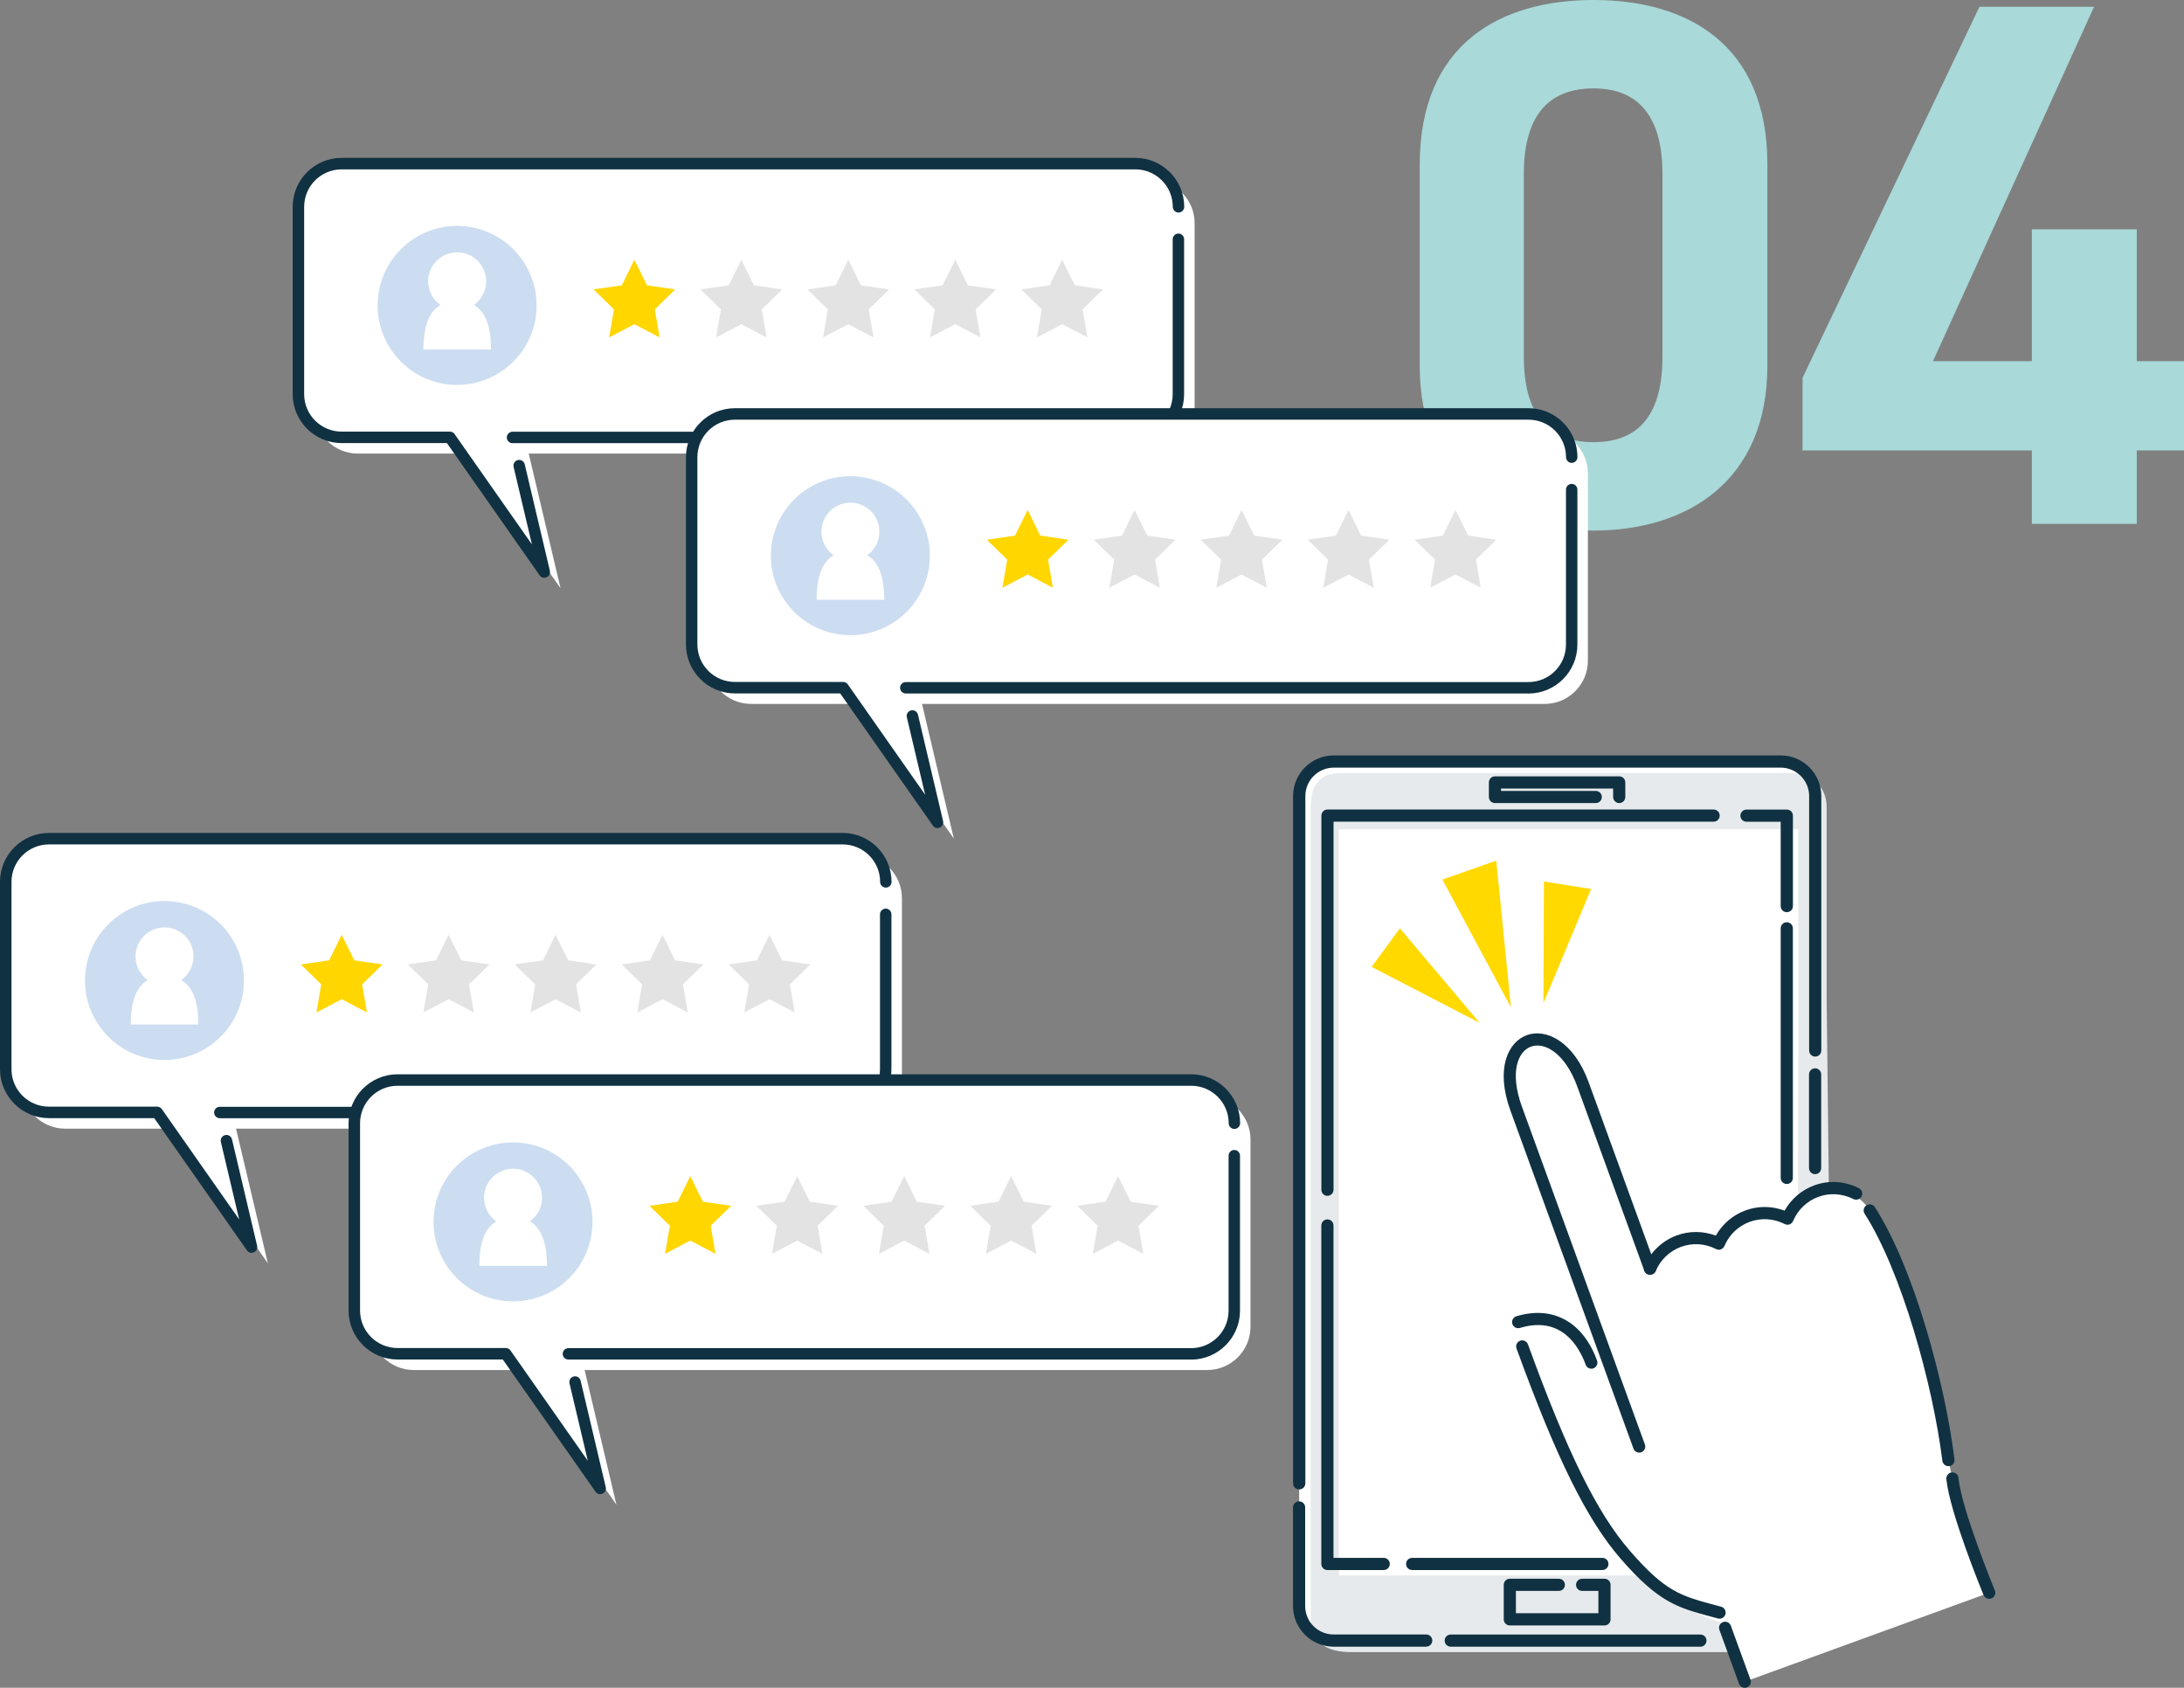 <?xml version="1.0" encoding="UTF-8"?><svg id="_レイヤー_2" xmlns="http://www.w3.org/2000/svg" viewBox="0 0 355.57 274.75"><rect x="0" y="0" width="355.57" height="274.75" fill="#808080" stroke="none"/><defs><style>.cls-1{fill:#fff;}.cls-2{fill:#103142;}.cls-3{fill:#e7eaec;}.cls-4{fill:#a9d9d9;}.cls-5{fill:#ffd600;}.cls-6{fill:#ffd900;}.cls-7{fill:#ccddf1;}.cls-8{fill:#e3e3e3;}</style></defs><g id="_レイヤー_1-2"><g><path class="cls-4" d="M287.74,59.53c0,18.91-13.18,26.84-28.3,26.84s-28.3-7.93-28.3-26.84V26.84c0-19.76,13.18-26.84,28.3-26.84s28.3,7.08,28.3,26.72V59.53Zm-28.3-45.14c-7.69,0-11.35,4.88-11.35,13.91v29.77c0,9.03,3.66,13.91,11.35,13.91s11.22-4.88,11.22-13.91V28.3c0-9.03-3.66-13.91-11.22-13.91Z"/><path class="cls-4" d="M340.93,1.1l-26.23,57.7h16.1v-21.47h17.08v21.47h7.69v14.52h-7.69v11.96h-17.08v-11.96h-37.33v-11.83L322.27,1.1h18.67Z"/></g></g><g id="_レイヤー2"><path class="cls-1" d="M184.83,26.66H55.62c-3.87,0-7.03,3.17-7.03,7.03v30.49c0,3.87,3.17,7.03,7.03,7.03h17.63l15.38,21.92-5.18-21.92h101.38c3.87,0,7.03-3.17,7.03-7.03v-30.49c0-3.87-3.17-7.03-7.03-7.03Z"/><path class="cls-1" d="M187.46,29.29H58.25c-3.87,0-7.03,3.17-7.03,7.03v30.49c0,3.87,3.17,7.03,7.03,7.03h17.63l15.38,21.92-5.18-21.92h101.38c3.87,0,7.03-3.17,7.03-7.03v-30.49c0-3.87-3.17-7.03-7.03-7.03Z"/><path class="cls-2" d="M88.62,94.06c-.3,0-.58-.14-.76-.4l-15.1-21.53h-17.14c-4.39,0-7.97-3.57-7.97-7.97v-30.49c0-4.39,3.57-7.97,7.97-7.97H184.83c4.39,0,7.97,3.57,7.97,7.97,0,.51-.42,.93-.93,.93s-.93-.42-.93-.93c0-3.37-2.74-6.1-6.1-6.1H55.62c-3.37,0-6.1,2.74-6.1,6.1v30.49c0,3.37,2.74,6.1,6.1,6.1h17.63c.3,0,.59,.15,.76,.4l12.59,17.96-2.98-12.61c-.12-.5,.19-1,.69-1.12,.5-.12,1,.19,1.12,.69l4.09,17.32c.1,.43-.12,.88-.52,1.06-.12,.06-.25,.08-.38,.08Z"/><path class="cls-2" d="M184.83,72.14H83.44c-.51,0-.93-.42-.93-.93s.42-.93,.93-.93h101.38c3.37,0,6.1-2.74,6.1-6.1v-25.23c0-.51,.42-.93,.93-.93s.93,.42,.93,.93v25.23c0,4.39-3.57,7.97-7.97,7.97Z"/><g><path class="cls-1" d="M295.51,171.91v22.1c2.77-.76,7.21-1.08,10.1,5.04,3.58,7.6,6.67,16.08,7.6,19.5,.92,3.42,3.85,18.49,4.01,19.12,.16,.64,.71,3.46,.71,3.46l5.94,18.14-39.8,14.48-2.26-6.69h-64.67c-3.09,0-5.63-2.53-5.63-5.63V129.58c0-3.09,2.53-5.63,5.63-5.63h72.76c3.09,0,5.63,2.53,5.63,5.63v42.33Z"/><g><path class="cls-3" d="M297.39,161.78v-30.32c0-4.84-4.61-5.63-4.61-5.63h-71.45s0,0-2.32,0-5.62,.12-5.62,5.62v132.07c0,4.13,3.01,5.42,6.51,5.42h62.71l-1.84-4.56s-4.36-1.61-7.13-2.92c-2.76-1.31-5.82-5-5.82-5h-49.84v-121.47h74.79v29.08s-.06,28.4-.06,32.97c.59-1.94,5.03-4.53,5.03-4.53l-.36-30.73Z"/><polygon class="cls-6" points="245.99 163.99 234.83 143.18 243.6 140.1 245.99 163.99"/><polygon class="cls-6" points="240.89 166.5 223.31 157.4 227.91 151.12 240.89 166.5"/><polygon class="cls-6" points="251.28 163.29 251.36 143.49 259.04 144.72 251.28 163.29"/></g><g><g><path class="cls-2" d="M266.87,236.46c-.41,0-.79-.25-.93-.65l-20.02-54.99c-2.51-6.88-.38-11.21,2.65-12.31,3.2-1.16,7.69,1.1,10.08,7.68l10.92,30c.19,.51-.08,1.08-.59,1.27-.51,.19-1.08-.08-1.27-.59l-10.92-30c-1.95-5.35-5.27-7.32-7.54-6.49-2.14,.78-3.5,4.17-1.47,9.77l20.02,54.99c.19,.51-.08,1.08-.59,1.27-.11,.04-.23,.06-.34,.06Z"/><path class="cls-2" d="M268.64,207.51c-.13,0-.26-.03-.39-.08-.51-.21-.74-.8-.53-1.3,.98-2.32,2.9-4.15,5.26-5.02,2.07-.76,4.3-.74,6.37,.04,1.06-1.89,2.77-3.36,4.82-4.11,2.07-.76,4.3-.74,6.37,.04,1.06-1.89,2.77-3.36,4.81-4.11,2.38-.88,4.97-.72,7.29,.45,.49,.25,.69,.84,.44,1.33-.25,.49-.84,.68-1.33,.44-1.82-.91-3.84-1.04-5.71-.36-1.85,.68-3.35,2.11-4.11,3.93-.11,.25-.31,.45-.57,.55-.26,.09-.54,.08-.79-.05-1.82-.92-3.84-1.04-5.71-.36-1.85,.68-3.35,2.11-4.11,3.93-.11,.25-.31,.45-.57,.55s-.54,.08-.79-.05c-1.82-.92-3.84-1.04-5.71-.36-1.85,.68-3.35,2.11-4.11,3.93-.16,.38-.53,.61-.91,.61Z"/><path class="cls-2" d="M317.21,238.67c-.49,0-.92-.37-.98-.87-1.56-12.53-6.72-31-12.66-40.22-.3-.46-.16-1.07,.3-1.37,.46-.3,1.07-.16,1.37,.3,6.33,9.82,11.4,28.48,12.96,41.05,.07,.54-.32,1.04-.86,1.11-.04,0-.08,0-.12,0Z"/><path class="cls-2" d="M259.09,222.81c-.41,0-.79-.25-.93-.65-1.13-3.1-4.02-8-10.7-5.99-.52,.16-1.08-.14-1.24-.66-.16-.52,.14-1.08,.66-1.24,5.93-1.79,10.84,.91,13.13,7.21,.19,.51-.08,1.08-.59,1.27-.11,.04-.23,.06-.34,.06Z"/><path class="cls-2" d="M323.86,260.27c-.39,0-.76-.23-.92-.61-.23-.55-5.55-13.52-6.06-18.89-.05-.55,.35-1.03,.89-1.08,.55-.06,1.03,.35,1.08,.89,.48,5.08,5.87,18.19,5.92,18.32,.21,.51-.03,1.09-.54,1.3-.12,.05-.25,.07-.38,.07Z"/><path class="cls-2" d="M284.06,274.75c-.41,0-.79-.25-.93-.65l-3.2-8.78c-.19-.51,.08-1.08,.59-1.27,.51-.19,1.08,.08,1.27,.59l3.2,8.78c.19,.51-.08,1.08-.59,1.27-.11,.04-.23,.06-.34,.06Z"/><path class="cls-2" d="M279.97,263.5c-.09,0-.17-.01-.26-.03l-.97-.26c-5.61-1.5-8.7-2.33-14.91-9.5-5.5-6.35-10.4-16.26-16.93-34.19-.19-.51,.08-1.08,.59-1.27,.51-.19,1.08,.08,1.27,.59,6.44,17.69,11.24,27.42,16.56,33.57,5.8,6.71,8.35,7.39,13.92,8.88l.97,.26c.53,.14,.84,.69,.7,1.22-.12,.44-.52,.73-.96,.73Z"/></g><g><path class="cls-2" d="M211.51,242.46c-.55,0-.99-.44-.99-.99v-111.88c0-3.65,2.97-6.62,6.62-6.62h72.76c3.65,0,6.62,2.97,6.62,6.62v41.42c0,.55-.44,.99-.99,.99s-.99-.44-.99-.99v-41.42c0-2.55-2.08-4.63-4.63-4.63h-72.76c-2.56,0-4.63,2.08-4.63,4.63v111.88c0,.55-.44,.99-.99,.99Z"/><path class="cls-2" d="M232.21,268.06h-15.08c-3.65,0-6.62-2.97-6.62-6.62v-16.05c0-.55,.44-.99,.99-.99s.99,.44,.99,.99v16.05c0,2.56,2.08,4.63,4.63,4.63h15.08c.55,0,.99,.44,.99,.99s-.44,.99-.99,.99Z"/><path class="cls-2" d="M276.84,268.06h-40.65c-.55,0-.99-.44-.99-.99s.44-.99,.99-.99h40.65c.55,0,.99,.44,.99,.99s-.44,.99-.99,.99Z"/><path class="cls-2" d="M295.51,191.14c-.55,0-.99-.44-.99-.99v-15.25c0-.55,.44-.99,.99-.99s.99,.44,.99,.99v15.25c0,.55-.44,.99-.99,.99Z"/><path class="cls-2" d="M290.9,148.49c-.55,0-.99-.44-.99-.99v-13.73h-5.57c-.55,0-.99-.44-.99-.99s.44-.99,.99-.99h6.57c.55,0,.99,.44,.99,.99v14.72c0,.55-.44,.99-.99,.99Z"/><path class="cls-2" d="M216.12,194.67c-.55,0-.99-.44-.99-.99v-60.91c0-.55,.44-.99,.99-.99h62.87c.55,0,.99,.44,.99,.99s-.44,.99-.99,.99h-61.88v59.91c0,.55-.44,.99-.99,.99Z"/><path class="cls-2" d="M225.28,255.58h-9.17c-.55,0-.99-.44-.99-.99v-55.1c0-.55,.44-.99,.99-.99s.99,.44,.99,.99v54.11h8.18c.55,0,.99,.44,.99,.99s-.44,.99-.99,.99Z"/><path class="cls-2" d="M260.88,255.58h-30.97c-.55,0-.99-.44-.99-.99s.44-.99,.99-.99h30.97c.55,0,.99,.44,.99,.99s-.44,.99-.99,.99Z"/><path class="cls-2" d="M290.9,192.74c-.55,0-.99-.44-.99-.99v-40.63c0-.55,.44-.99,.99-.99s.99,.44,.99,.99v40.63c0,.55-.44,.99-.99,.99Z"/><path class="cls-2" d="M263.62,130.73c-.55,0-.99-.44-.99-.99v-1.37h-18.25v.38h15.42c.55,0,.99,.44,.99,.99s-.44,.99-.99,.99h-16.41c-.55,0-.99-.44-.99-.99v-2.37c0-.55,.44-.99,.99-.99h20.23c.55,0,.99,.44,.99,.99v2.37c0,.55-.44,.99-.99,.99Z"/><path class="cls-2" d="M261.22,264.6h-15.41c-.55,0-.99-.44-.99-.99v-5.62c0-.55,.44-.99,.99-.99h7.98c.55,0,.99,.44,.99,.99s-.44,.99-.99,.99h-6.99v3.63h13.43v-3.63h-2.65c-.55,0-.99-.44-.99-.99s.44-.99,.99-.99h3.64c.55,0,.99,.44,.99,.99v5.62c0,.55-.44,.99-.99,.99Z"/></g></g></g><g><circle class="cls-7" cx="74.42" cy="49.72" r="12.94" transform="translate(13.42 115.21) rotate(-80.78)"/><path class="cls-1" d="M77.16,49.65c1.2-.86,1.99-2.26,1.99-3.85,0-2.61-2.11-4.72-4.72-4.72s-4.72,2.11-4.72,4.72c0,1.59,.78,2.99,1.99,3.85-2.11,1.23-2.77,4.04-2.77,7.24h11.02c0-3.2-.66-6.01-2.77-7.24Z"/></g><g><polygon class="cls-5" points="103.28 52.77 99.17 54.93 99.96 50.36 96.63 47.11 101.23 46.45 103.28 42.28 105.34 46.45 109.93 47.11 106.61 50.36 107.39 54.93 103.28 52.77"/><polygon class="cls-8" points="120.69 52.77 116.58 54.93 117.37 50.36 114.04 47.11 118.64 46.45 120.69 42.28 122.75 46.45 127.35 47.11 124.02 50.36 124.81 54.93 120.69 52.77"/><polygon class="cls-8" points="138.11 52.77 134 54.93 134.78 50.36 131.46 47.11 136.05 46.45 138.11 42.28 140.16 46.45 144.76 47.11 141.43 50.36 142.22 54.93 138.11 52.77"/><polygon class="cls-8" points="155.52 52.77 151.41 54.93 152.19 50.36 148.87 47.11 153.46 46.45 155.52 42.28 157.58 46.45 162.17 47.11 158.85 50.36 159.63 54.93 155.52 52.77"/><polygon class="cls-8" points="172.93 52.77 168.82 54.93 169.61 50.36 166.28 47.11 170.88 46.45 172.93 42.28 174.99 46.45 179.58 47.11 176.26 50.36 177.04 54.93 172.93 52.77"/></g><path class="cls-1" d="M248.85,67.4H119.64c-3.87,0-7.03,3.17-7.03,7.03v30.49c0,3.87,3.17,7.03,7.03,7.03h17.63l15.38,21.92-5.18-21.92h101.38c3.87,0,7.03-3.17,7.03-7.03v-30.49c0-3.87-3.17-7.03-7.03-7.03Z"/><path class="cls-1" d="M251.49,70.04H122.28c-3.87,0-7.03,3.17-7.03,7.03v30.49c0,3.87,3.17,7.03,7.03,7.03h17.63l15.38,21.92-5.18-21.92h101.38c3.87,0,7.03-3.17,7.03-7.03v-30.49c0-3.87-3.17-7.03-7.03-7.03Z"/><path class="cls-2" d="M152.65,134.81c-.3,0-.58-.14-.76-.4l-15.1-21.53h-17.14c-4.39,0-7.97-3.57-7.97-7.97v-30.49c0-4.39,3.57-7.97,7.97-7.97H248.85c4.39,0,7.97,3.57,7.97,7.97,0,.51-.42,.93-.93,.93s-.93-.42-.93-.93c0-3.37-2.74-6.1-6.1-6.1H119.64c-3.37,0-6.1,2.74-6.1,6.1v30.49c0,3.37,2.74,6.1,6.1,6.1h17.63c.3,0,.59,.15,.76,.4l12.59,17.96-2.98-12.61c-.12-.5,.19-1,.69-1.12,.5-.12,1,.19,1.12,.69l4.09,17.32c.1,.43-.12,.88-.52,1.06-.12,.06-.25,.08-.38,.08Z"/><path class="cls-2" d="M248.85,112.89h-101.38c-.51,0-.93-.42-.93-.93s.42-.93,.93-.93h101.38c3.37,0,6.1-2.74,6.1-6.1v-25.23c0-.51,.42-.93,.93-.93s.93,.42,.93,.93v25.23c0,4.39-3.57,7.97-7.97,7.97Z"/><g><circle class="cls-7" cx="138.45" cy="90.46" r="12.94" transform="translate(26.97 212.63) rotate(-80.78)"/><path class="cls-1" d="M141.18,90.4c1.2-.86,1.99-2.26,1.99-3.85,0-2.61-2.11-4.72-4.72-4.72s-4.72,2.11-4.72,4.72c0,1.59,.78,2.99,1.99,3.85-2.11,1.23-2.77,4.04-2.77,7.24h11.02c0-3.2-.66-6.01-2.77-7.24Z"/></g><g><polygon class="cls-5" points="167.31 93.52 163.2 95.68 163.98 91.1 160.66 87.86 165.25 87.19 167.31 83.02 169.36 87.19 173.96 87.86 170.63 91.1 171.42 95.68 167.31 93.52"/><polygon class="cls-8" points="184.72 93.52 180.61 95.68 181.4 91.1 178.07 87.86 182.67 87.19 184.72 83.02 186.78 87.19 191.37 87.86 188.05 91.1 188.83 95.68 184.72 93.52"/><polygon class="cls-8" points="202.13 93.52 198.02 95.68 198.81 91.1 195.48 87.86 200.08 87.19 202.13 83.02 204.19 87.19 208.79 87.86 205.46 91.1 206.25 95.68 202.13 93.52"/><polygon class="cls-8" points="219.55 93.52 215.44 95.68 216.22 91.1 212.9 87.86 217.49 87.19 219.55 83.02 221.6 87.19 226.2 87.86 222.87 91.1 223.66 95.68 219.55 93.52"/><polygon class="cls-8" points="236.96 93.52 232.85 95.68 233.63 91.1 230.31 87.86 234.9 87.19 236.96 83.02 239.02 87.19 243.61 87.86 240.29 91.1 241.07 95.68 236.96 93.52"/></g><path class="cls-1" d="M137.18,136.54H7.97c-3.87,0-7.03,3.17-7.03,7.03v30.49c0,3.87,3.17,7.03,7.03,7.03H25.59l15.38,21.92-5.18-21.92h101.38c3.87,0,7.03-3.17,7.03-7.03v-30.49c0-3.87-3.17-7.03-7.03-7.03Z"/><path class="cls-1" d="M139.81,139.18H10.6c-3.87,0-7.03,3.17-7.03,7.03v30.49c0,3.87,3.17,7.03,7.03,7.03H28.23l15.38,21.92-5.18-21.92h101.38c3.87,0,7.03-3.17,7.03-7.03v-30.49c0-3.87-3.17-7.03-7.03-7.03Z"/><path class="cls-2" d="M40.97,203.95c-.3,0-.58-.14-.76-.4l-15.1-21.53H7.97c-4.39,0-7.97-3.57-7.97-7.97v-30.49c0-4.39,3.57-7.97,7.97-7.97H137.18c4.39,0,7.97,3.57,7.97,7.97,0,.51-.42,.93-.93,.93s-.93-.42-.93-.93c0-3.37-2.74-6.1-6.1-6.1H7.97c-3.37,0-6.1,2.74-6.1,6.1v30.49c0,3.37,2.74,6.1,6.1,6.1H25.59c.3,0,.59,.15,.76,.4l12.59,17.96-2.98-12.61c-.12-.5,.19-1,.69-1.12,.5-.12,1,.19,1.12,.69l4.09,17.32c.1,.43-.12,.88-.52,1.06-.12,.06-.25,.08-.38,.08Z"/><path class="cls-2" d="M137.18,182.03H35.79c-.51,0-.93-.42-.93-.93s.42-.93,.93-.93h101.38c3.37,0,6.1-2.74,6.1-6.1v-25.23c0-.51,.42-.93,.93-.93s.93,.42,.93,.93v25.23c0,4.39-3.57,7.97-7.97,7.97Z"/><g><polygon class="cls-5" points="55.63 162.66 51.52 164.82 52.3 160.24 48.98 157 53.58 156.33 55.63 152.17 57.69 156.33 62.28 157 58.96 160.24 59.74 164.82 55.63 162.66"/><polygon class="cls-8" points="73.04 162.66 68.93 164.82 69.72 160.24 66.39 157 70.99 156.33 73.04 152.17 75.1 156.33 79.7 157 76.37 160.24 77.15 164.82 73.04 162.66"/><polygon class="cls-8" points="90.46 162.66 86.35 164.82 87.13 160.24 83.8 157 88.4 156.33 90.46 152.17 92.51 156.33 97.11 157 93.78 160.24 94.57 164.82 90.46 162.66"/><polygon class="cls-8" points="107.87 162.66 103.76 164.82 104.54 160.24 101.22 157 105.81 156.33 107.87 152.17 109.92 156.33 114.52 157 111.2 160.24 111.98 164.82 107.87 162.66"/><polygon class="cls-8" points="125.28 162.66 121.17 164.82 121.96 160.24 118.63 157 123.23 156.33 125.28 152.17 127.34 156.33 131.93 157 128.61 160.24 129.39 164.82 125.28 162.66"/></g><path class="cls-1" d="M193.93,175.83H64.72c-3.87,0-7.03,3.17-7.03,7.03v30.49c0,3.87,3.17,7.03,7.03,7.03h17.63l15.38,21.92-5.18-21.92h101.38c3.87,0,7.03-3.17,7.03-7.03v-30.49c0-3.87-3.17-7.03-7.03-7.03Z"/><path class="cls-1" d="M196.57,178.47H67.35c-3.87,0-7.03,3.17-7.03,7.03v30.49c0,3.87,3.17,7.03,7.03,7.03h17.63l15.38,21.92-5.18-21.92h101.38c3.87,0,7.03-3.17,7.03-7.03v-30.49c0-3.87-3.17-7.03-7.03-7.03Z"/><path class="cls-2" d="M97.72,243.24c-.3,0-.58-.14-.76-.4l-15.1-21.53h-17.14c-4.39,0-7.97-3.57-7.97-7.97v-30.49c0-4.39,3.57-7.97,7.97-7.97H193.93c4.39,0,7.97,3.57,7.97,7.97,0,.51-.42,.93-.93,.93s-.93-.42-.93-.93c0-3.37-2.74-6.1-6.1-6.1H64.72c-3.37,0-6.1,2.74-6.1,6.1v30.49c0,3.37,2.74,6.1,6.1,6.1h17.63c.3,0,.59,.15,.76,.4l12.59,17.96-2.98-12.61c-.12-.5,.19-1,.69-1.12,.5-.12,1,.19,1.12,.69l4.09,17.32c.1,.43-.12,.88-.52,1.06-.12,.06-.25,.08-.38,.08Z"/><path class="cls-2" d="M193.93,221.32H92.54c-.51,0-.93-.42-.93-.93s.42-.93,.93-.93h101.38c3.37,0,6.1-2.74,6.1-6.1v-25.23c0-.51,.42-.93,.93-.93s.93,.42,.93,.93v25.23c0,4.39-3.57,7.97-7.97,7.97Z"/><g><circle class="cls-7" cx="83.52" cy="198.9" r="12.94" transform="translate(-126.19 249.48) rotate(-80.78)"/><path class="cls-1" d="M86.26,198.83c1.2-.86,1.99-2.26,1.99-3.85,0-2.61-2.11-4.72-4.72-4.72s-4.72,2.11-4.72,4.72c0,1.59,.78,2.99,1.99,3.85-2.11,1.23-2.77,4.04-2.77,7.24h11.02c0-3.2-.66-6.01-2.77-7.24Z"/></g><g><polygon class="cls-5" points="112.38 201.95 108.27 204.11 109.06 199.53 105.73 196.29 110.33 195.62 112.38 191.46 114.44 195.62 119.03 196.29 115.71 199.53 116.49 204.11 112.38 201.95"/><polygon class="cls-8" points="129.79 201.95 125.68 204.11 126.47 199.53 123.14 196.29 127.74 195.62 129.79 191.46 131.85 195.62 136.45 196.29 133.12 199.53 133.91 204.11 129.79 201.95"/><polygon class="cls-8" points="147.21 201.95 143.1 204.11 143.88 199.53 140.56 196.29 145.15 195.62 147.21 191.46 149.26 195.62 153.86 196.29 150.53 199.53 151.32 204.11 147.21 201.95"/><polygon class="cls-8" points="164.62 201.95 160.51 204.11 161.29 199.53 157.97 196.29 162.56 195.62 164.62 191.46 166.68 195.62 171.27 196.29 167.95 199.53 168.73 204.11 164.62 201.95"/><polygon class="cls-8" points="182.03 201.95 177.92 204.11 178.71 199.53 175.38 196.29 179.98 195.62 182.03 191.46 184.09 195.62 188.69 196.29 185.36 199.53 186.14 204.11 182.03 201.95"/></g></g><g id="_レイヤー_3"><g><circle class="cls-7" cx="26.77" cy="159.61" r="12.94" transform="translate(-135.06 160.46) rotate(-80.78)"/><path class="cls-1" d="M29.51,159.54c1.2-.86,1.99-2.26,1.99-3.85,0-2.61-2.11-4.72-4.72-4.72s-4.72,2.11-4.72,4.72c0,1.59,.78,2.99,1.99,3.85-2.11,1.23-2.77,4.04-2.77,7.24h11.02c0-3.2-.66-6.01-2.77-7.24Z"/></g></g></svg>